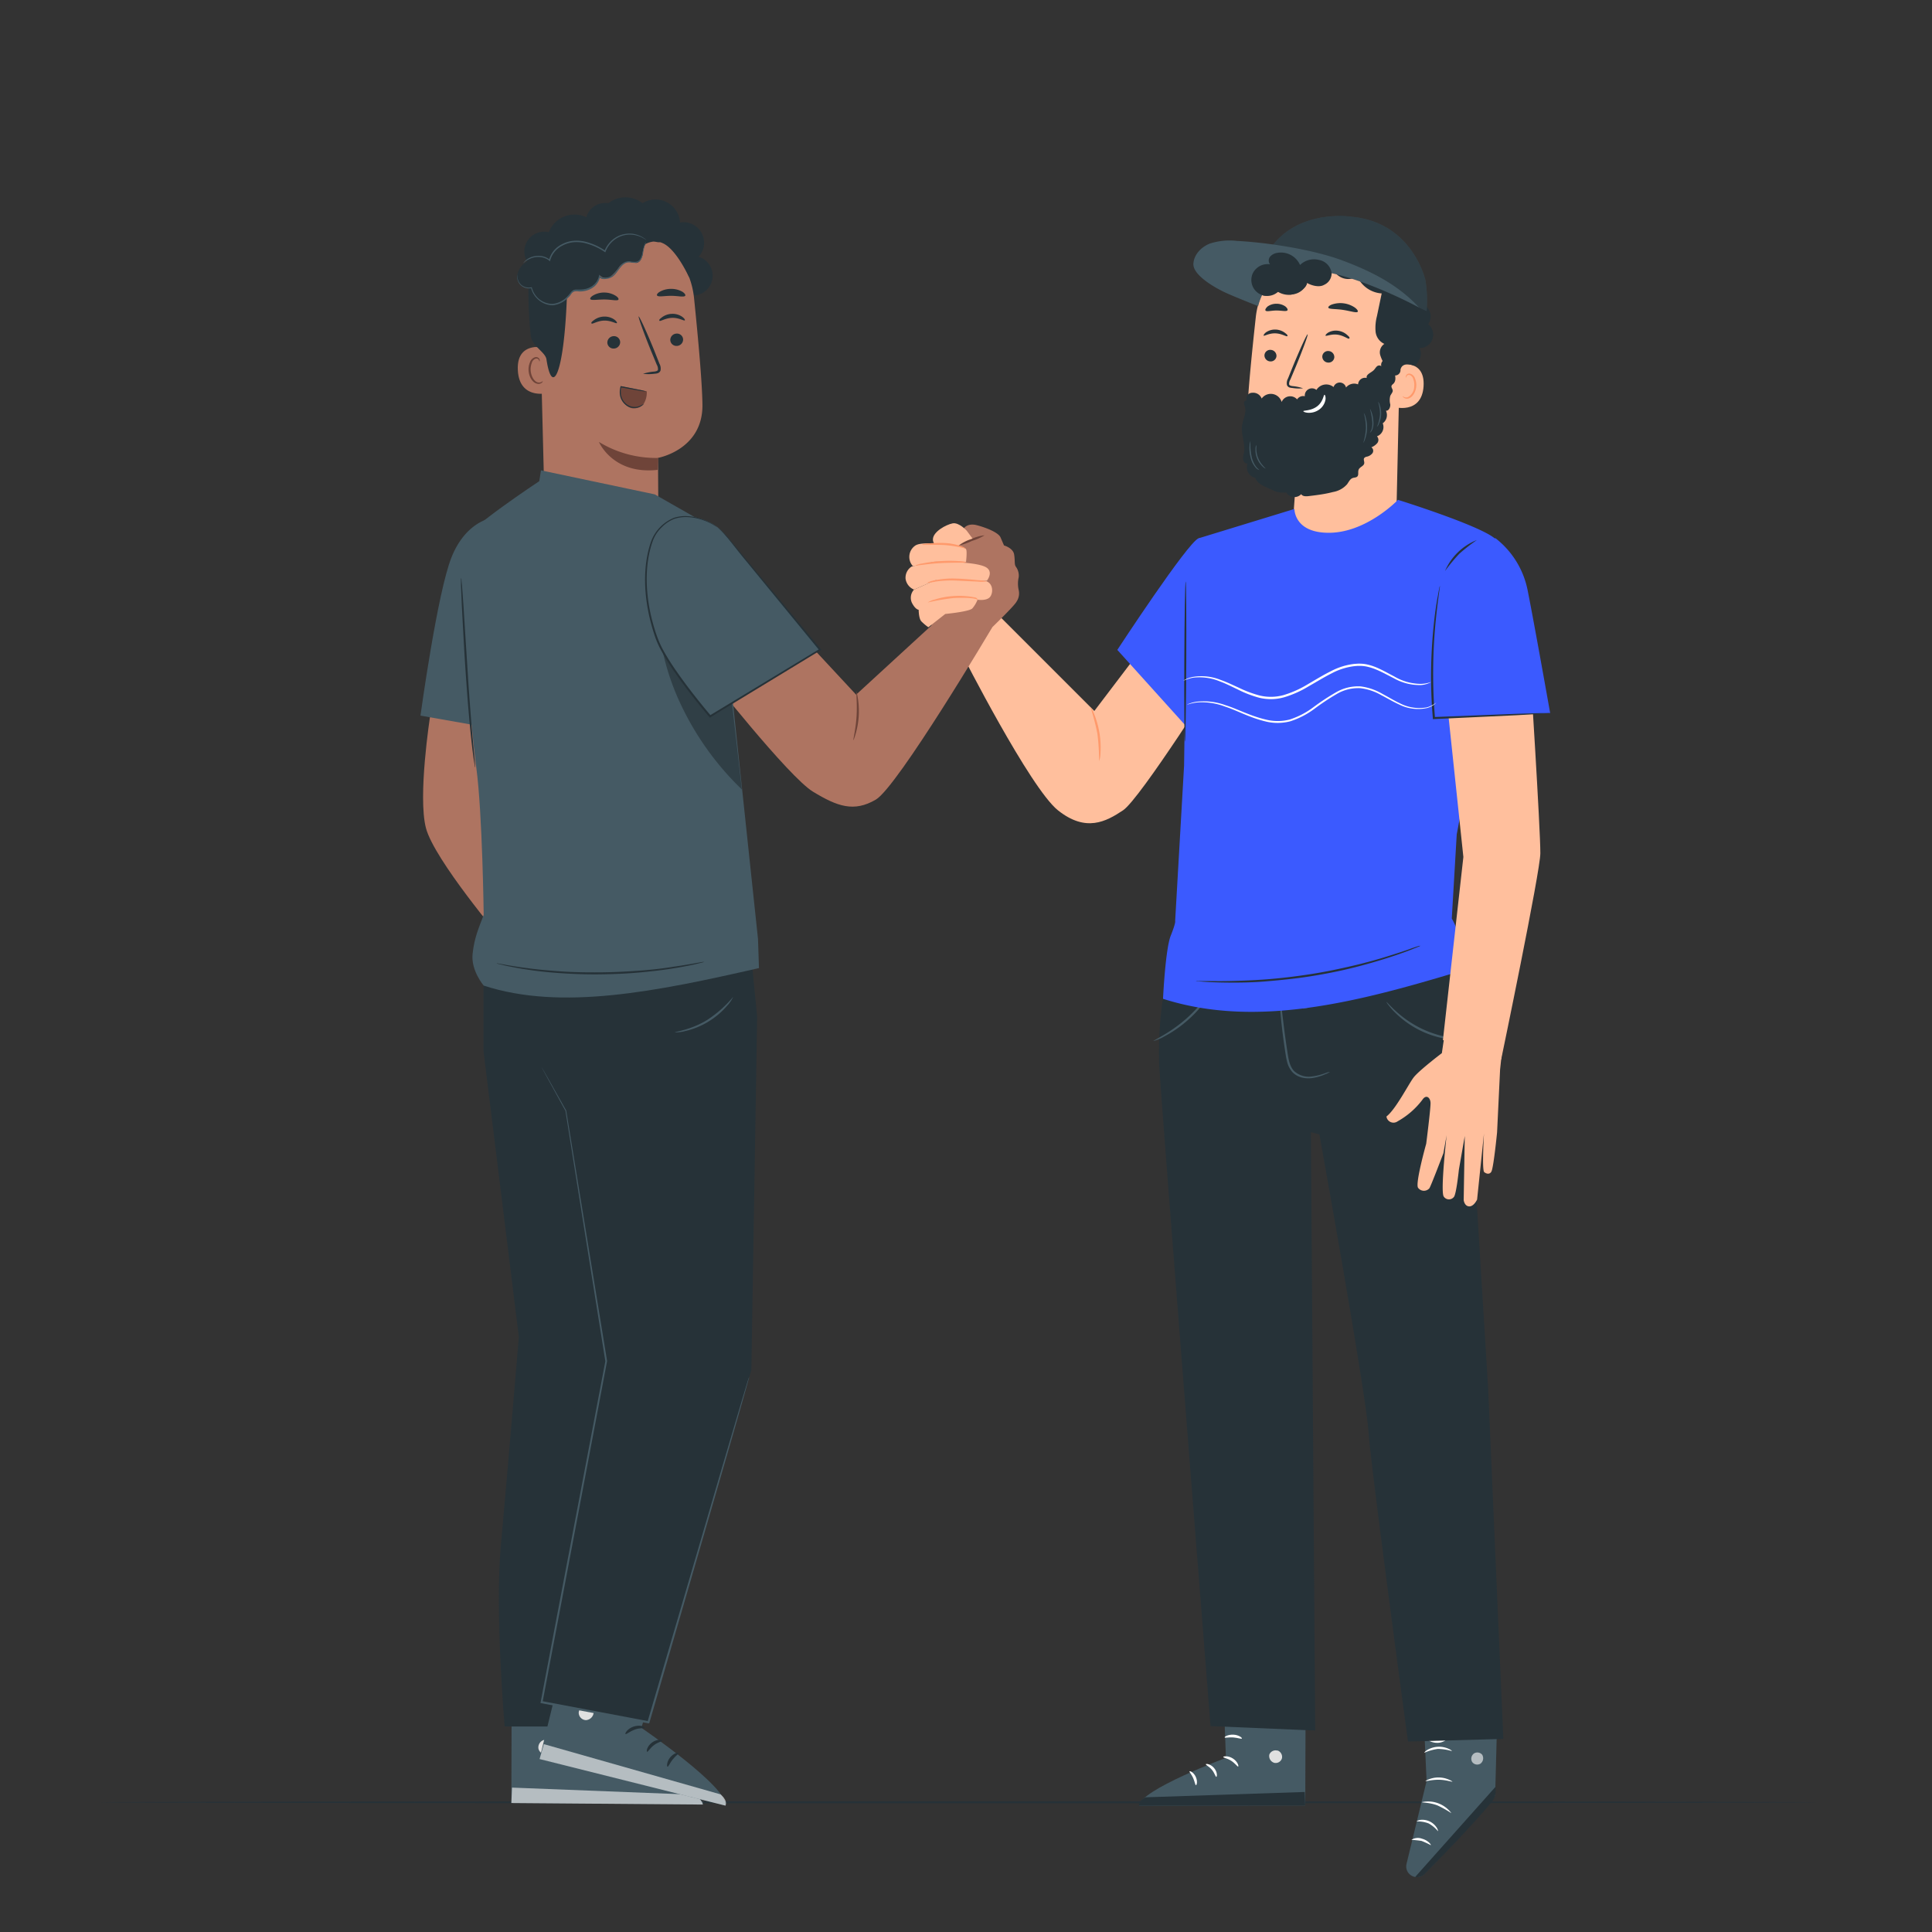 <svg xmlns="http://www.w3.org/2000/svg" viewBox="0 0 500 500"><rect x="0" y="0" width="500" height="500" fill="#333333" stroke="none"/><g id="freepik--Floor--inject-2"><path d="M25.34,466.43c0-.14,99.7-.26,222.65-.26s222.67.12,222.67.26S371,466.7,248,466.7,25.34,466.58,25.34,466.43Z" style="fill:#263238"></path></g><g id="freepik--Characters--inject-2"><path d="M259.21,160l24,24L304,156.62l12,17s-20.92,33.13-25.36,36.09-9.63,5.74-16.84,0-24.89-40.54-24.89-40.54l7-10.73Z" style="fill:#ffbf9d"></path><path d="M263.64,152.72a7.51,7.51,0,0,1,0-3.34,3.85,3.85,0,0,0-.73-2.71c-.45-.64-.18-1.45-.45-3.16s-2.62-2.35-2.62-2.35-.36-.82-.9-2.08-3.71-2.53-6.14-3.16-3.35.81-3.35.81l.09.54,1.18,1.54-4.88,1.89-3.25,17.8-1.63,3.5,12.36,5.55L256.1,163s6.5-6.24,7-7.33A3.8,3.8,0,0,0,263.64,152.72Z" style="fill:#ae7461"></path><path d="M250.19,137.35s-2-2.24-3.68-1.9-5,2.13-5.07,4.09,2.19,1.9,3.63,1.55l.74-.34,1.22.82,4.88-1.9Z" style="fill:#ffbf9d"></path><path d="M241.44,140.67s-3.31-.28-4.51.49a3.54,3.54,0,0,0-.65,5.38l5.56-1.15,8.17,0s.33-2.78,0-3.27S245,140.54,241.44,140.67Z" style="fill:#ffbf9d"></path><path d="M235.9,146.64a3.44,3.44,0,0,0-1.54,3.16,3.59,3.59,0,0,0,2.19,2.79l5.86-2.55,13,.24s2-2.5-.56-3.64-9-1.23-11.72-1.24A35.88,35.88,0,0,0,235.9,146.64Z" style="fill:#ffbf9d"></path><path d="M236.55,152.59A3.1,3.1,0,0,0,236,156c.93,1.81,1.75,1.81,1.75,1.81s0,2.28.7,3a12.66,12.66,0,0,0,1.81,1.52l4.38-3.44s6.18-.58,7-1.43a7.62,7.62,0,0,0,1.34-2.25s2.24.35,3.17-.64,1-3.71-1.18-4.24L242.41,150Z" style="fill:#ffbf9d"></path><path d="M207.08,164.2l14.48,15.58L240.92,162l15.89.33s-24.5,41.3-30.15,44.61-9.93,1.8-16.27-2.06S183,174.27,183,174.27Z" style="fill:#ae7461"></path><path d="M252.8,155.53c.94-.67-2.47-.95-6.08-.75a58.12,58.12,0,0,0-6.63,1.14,5.94,5.94,0,0,1,1.84-.77,20.54,20.54,0,0,1,4.75-.89,21,21,0,0,1,4.83.21l.82.15a.93.93,0,0,1,.6.37.47.47,0,0,1,0,.46C252.87,155.54,252.81,155.54,252.8,155.53Z" style="fill:#ff9a6c"></path><path d="M255.4,150.46a8.94,8.94,0,0,1-2.3.06l-5.51-.26a29.58,29.58,0,0,0-5.46.25,17.64,17.64,0,0,1-2.26.35,6.8,6.8,0,0,1,2.19-.71,22.52,22.52,0,0,1,5.55-.41c2.17.07,4.11.28,5.51.41A11.59,11.59,0,0,1,255.4,150.46Z" style="fill:#ff9a6c"></path><path d="M250.15,145.54c0,.17-3,0-6.67.19s-6.61.78-6.64.62a6.92,6.92,0,0,1,1.9-.53,33.33,33.33,0,0,1,4.71-.61,38.11,38.11,0,0,1,4.75,0A6.76,6.76,0,0,1,250.15,145.54Z" style="fill:#ff9a6c"></path><path d="M250,142a31.25,31.25,0,0,0-5.64-.95c-3.16-.13-5.76.07-5.76-.11a5.45,5.45,0,0,1,1.68-.29,28.35,28.35,0,0,1,4.11-.12,15.3,15.3,0,0,1,4.07.72A4.41,4.41,0,0,1,250,142Z" style="fill:#ff9a6c"></path><path d="M254.81,138.54a15,15,0,0,1-3.28,1.46,15.87,15.87,0,0,1-3.39,1.17,10.34,10.34,0,0,1,3.2-1.65A10.88,10.88,0,0,1,254.81,138.54Z" style="fill:#6f4439"></path><path d="M284.45,197a61.12,61.12,0,0,0-.44-7.1,61.17,61.17,0,0,0-1.8-6.89,6.7,6.7,0,0,1,1,1.88,23.59,23.59,0,0,1,1.35,4.92,22.93,22.93,0,0,1,.25,5.1A6.63,6.63,0,0,1,284.45,197Z" style="fill:#ff9a6c"></path><path d="M220.88,191.5c-.15,0,.6-2.77.8-6.22s-.2-6.25,0-6.27a21.26,21.26,0,0,1-.76,12.49Z" style="fill:#6f4439"></path><path d="M322.76,108c.09-5.28,1.16-16.13,2.24-25.95a20.38,20.38,0,0,1,20.84-18.14l1.05,0c11.35,1,16.85,11.18,15.54,22.5l-1,44.64-8.1,13-19.05-4.31,1.35-18.84S322.58,118.89,322.76,108Z" style="fill:#ffbf9d"></path><path d="M333.45,120.9a25.45,25.45,0,0,0,14.36-3.63s-3.59,7.76-14.47,6.46Z" style="fill:#ff9a6c"></path><path d="M327.24,91.91a1.57,1.57,0,0,0,1.46,1.62,1.5,1.5,0,0,0,1.65-1.36,1.57,1.57,0,0,0-1.46-1.62A1.49,1.49,0,0,0,327.24,91.91Z" style="fill:#263238"></path><path d="M327,86.85c.19.2,1.4-.64,3.08-.58s2.88.93,3.07.73-.09-.47-.62-.87a4.23,4.23,0,0,0-2.45-.84,4.1,4.1,0,0,0-2.45.72C327.14,86.39,327,86.75,327,86.85Z" style="fill:#263238"></path><path d="M342.21,92.21a1.56,1.56,0,0,0,1.46,1.62,1.49,1.49,0,0,0,1.65-1.36,1.57,1.57,0,0,0-1.46-1.62A1.49,1.49,0,0,0,342.21,92.21Z" style="fill:#263238"></path><path d="M343.05,86.86c.16.23,1.45-.48,3.12-.24s2.77,1.23,3,1,0-.46-.52-.93a4.34,4.34,0,0,0-2.35-1.09,4.09,4.09,0,0,0-2.51.44C343.19,86.41,343,86.76,343.05,86.86Z" style="fill:#263238"></path><path d="M337.23,100.49a11.82,11.82,0,0,0-2.71-.57c-.43-.06-.83-.15-.9-.45a2.23,2.23,0,0,1,.33-1.26c.43-1,.88-2.1,1.36-3.23,1.9-4.6,3.28-8.38,3.1-8.46s-1.88,3.6-3.77,8.19c-.46,1.14-.9,2.22-1.31,3.25a2.48,2.48,0,0,0-.27,1.68,1.09,1.09,0,0,0,.68.65,3.07,3.07,0,0,0,.73.12A10.54,10.54,0,0,0,337.23,100.49Z" style="fill:#263238"></path><path d="M343.77,79.61c.15.46,1.84.29,3.8.59s3.54.87,3.81.47c.13-.19-.14-.63-.77-1.09a6.71,6.71,0,0,0-5.8-.81C344.08,79,343.71,79.39,343.77,79.61Z" style="fill:#263238"></path><path d="M327.51,80.36c.28.39,1.45,0,2.84,0s2.56.33,2.85-.06c.12-.19-.05-.58-.56-1a4,4,0,0,0-2.29-.69,3.94,3.94,0,0,0-2.29.7C327.55,79.78,327.38,80.17,327.51,80.36Z" style="fill:#263238"></path><path d="M361.3,94.48c.19-.08,7.58-2,7.12,5.46s-7.85,5.47-7.85,5.25S361.3,94.48,361.3,94.48Z" style="fill:#ffbf9d"></path><path d="M363,102.5s.12.1.34.22a1.27,1.27,0,0,0,1,.07A3.23,3.23,0,0,0,366,100a4.26,4.26,0,0,0-.25-1.88,1.48,1.48,0,0,0-.92-1.06.66.66,0,0,0-.79.31c-.11.2-.07.35-.11.36s-.15-.13-.07-.44a.84.84,0,0,1,.32-.45,1,1,0,0,1,.73-.14,1.82,1.82,0,0,1,1.29,1.24,4.37,4.37,0,0,1,.32,2.1c-.14,1.51-1,2.87-2.09,3.11a1.38,1.38,0,0,1-1.18-.27C363,102.68,363,102.51,363,102.5Z" style="fill:#ff9a6c"></path><path d="M324.15,69.23a3.82,3.82,0,0,1,3-3c-.07-.23,1.53-1,2.78-1.87s1.52-3,2.65-1.93a3.5,3.5,0,0,1,4.85-3c0-1.32,1.91-1.76,3.19-2.1s1.77-.52,2.37.65a5.09,5.09,0,0,1,7.93-.41,6.49,6.49,0,0,1,7.78,3.71,6.15,6.15,0,0,1,5.3,4.39c1.57.18,1.94,1.4,2.57,2.84s1.5,3,.57,4.31a3.34,3.34,0,0,1,.53,5.29,3.35,3.35,0,0,1,1.07.91,3.49,3.49,0,0,1,.87,4.89,3.46,3.46,0,0,1-2.33,6.16c1.2,1.75-.36,4.1-1.27,4.6,0,0-3.05-1.3-3.57,1,0,0,0,0,0,0a1.39,1.39,0,0,1-1.89,1.41,4.92,4.92,0,0,1-1.87-2.19,10.89,10.89,0,0,1-1.48-3A2.61,2.61,0,0,1,358.27,89,3.91,3.91,0,0,1,356,85.83a11.83,11.83,0,0,1,.35-4l1.23-5.89a7.46,7.46,0,0,1-6.32-4.42,4.27,4.27,0,0,1-6.16-1.7A5.56,5.56,0,0,1,338.22,73c.25,1.55-2.57,2.91-4.1,3.28a5.53,5.53,0,0,1-3.41-.77s-2.66,1.47-4.07.86-3.24-2.46-2.27-3.91A6.91,6.91,0,0,1,324.15,69.23Z" style="fill:#263238"></path><path d="M338.38,59.29a2.59,2.59,0,0,1,.85-.46,1.56,1.56,0,0,1,1.09.09A1.61,1.61,0,0,1,341.2,60l.09.42.23-.37a2.74,2.74,0,0,1,2.34-1.23,2.65,2.65,0,0,1,2.42,1.95l.12.49.33-.39a3.3,3.3,0,0,1,2.62-1.17,3.16,3.16,0,0,1,2.6,1.56,3,3,0,0,1,.44,1.22l0,.3.3-.06a3.2,3.2,0,0,1,3.52,1.77,3.26,3.26,0,0,1-.63,3.47l-.3.3.41.08a3.53,3.53,0,0,1,2.2,1.5,3.43,3.43,0,0,1,.57,2,5.36,5.36,0,0,1-.44,1.8,1.36,1.36,0,0,0,.3-.41,3.74,3.74,0,0,0,.4-1.38,3.65,3.65,0,0,0-.52-2.21,3.88,3.88,0,0,0-2.41-1.74l.11.38a3.62,3.62,0,0,0-3.33-6.11l.34.24a3.79,3.79,0,0,0-3.59-3.26,3.81,3.81,0,0,0-3,1.39l.46.1a3.11,3.11,0,0,0-2.91-2.27,3.06,3.06,0,0,0-2.65,1.5l.32.05a1.86,1.86,0,0,0-1.11-1.28,1.74,1.74,0,0,0-1.25,0,1.78,1.78,0,0,0-.66.42C338.4,59.19,338.37,59.28,338.38,59.29Z" style="fill:#455a64"></path><path d="M323.07,102a2.35,2.35,0,0,1,3.45,1.14,2.92,2.92,0,0,1,5.17.9,2.39,2.39,0,0,1,4-.68,1.87,1.87,0,0,1,2-.81,1.85,1.85,0,0,1,3-1.64,3,3,0,0,1,4.44-.74,1.67,1.67,0,0,1,3.22.12,2.7,2.7,0,0,1,3.12-.81,1.81,1.81,0,0,1,2.24-1.66c-.26-.92,1.1-1.33,1.79-2,.31-.29.51-.7.84-1s.92-.33,1.14,0a1.54,1.54,0,0,1,2.9-1,4.48,4.48,0,0,1,.25,1.32c.21,1.43,1,3.13,0,4.14-.18.18-.42.32-.5.57-.13.41.28.81.31,1.24s-.43.89-.64,1.36a4.52,4.52,0,0,0,0,2.22c.05.75-.37,1.7-1.12,1.62a2.63,2.63,0,0,1-.83,3.26,2.56,2.56,0,0,1-1.5,3.37,1.33,1.33,0,0,1,.1,1.74,3.89,3.89,0,0,1-1.54,1.1,1.1,1.1,0,0,1,.27,1.54,2.48,2.48,0,0,1-1.47.89,1.1,1.1,0,0,0-.65.35c-.27.39.09.91,0,1.38-.12.71-1.12.92-1.42,1.57s.08,1.41-.39,1.85c-.3.28-.78.23-1.17.37-.7.24-1,1-1.46,1.62a6.24,6.24,0,0,1-3.63,2c-.69.18-1.38.33-2.08.46-1.4.26-2.81.43-4.23.6-.7.09-1.56.1-1.93-.5a2.44,2.44,0,0,1-3.87-.46,6,6,0,0,1-3.78-.72l-1.24-.54c-1.23-.54-2.6-1.23-3-2.52a2.72,2.72,0,0,1-1.95-3.72c-.56.16-1.1-.41-1.19-1a5.18,5.18,0,0,1,.22-1.73c.43-2.34-.82-4.72-.49-7.08.22-1.65,1.21-3.28.73-4.88a3.16,3.16,0,0,1-.23-1c0-.34.34-.69.67-.59a1.53,1.53,0,0,1,1.54-2" style="fill:#263238"></path><path d="M342.78,102.17c-.27,0-.33,1.8-1.92,3s-3.54,1-3.56,1.25c0,.11.43.36,1.25.41a4.52,4.52,0,0,0,3-.94,4,4,0,0,0,1.5-2.56C343.1,102.62,342.91,102.17,342.78,102.17Z" style="fill:#fff"></path><path d="M352.8,114.64a16.16,16.16,0,0,0,.7-3.86,16,16,0,0,0-.54-3.89,2.9,2.9,0,0,1,.46,1.08,9.07,9.07,0,0,1,.38,2.81,9.19,9.19,0,0,1-.5,2.8A3.34,3.34,0,0,1,352.8,114.64Z" style="fill:#455a64"></path><path d="M354.52,112a8.37,8.37,0,0,0,.41-.82,5.32,5.32,0,0,0,.19-2.21c-.14-1.77-.63-3.14-.54-3.16a7.38,7.38,0,0,1,.83,3.14,4.74,4.74,0,0,1-.28,2.3C354.87,111.81,354.53,112,354.52,112Z" style="fill:#455a64"></path><path d="M356.35,110.49a10.59,10.59,0,0,0,.79-3.25,10.83,10.83,0,0,0-.51-3.31,2.31,2.31,0,0,1,.46.9,6.81,6.81,0,0,1,.35,2.42,6.56,6.56,0,0,1-.56,2.38A2.38,2.38,0,0,1,356.35,110.49Z" style="fill:#455a64"></path><path d="M325.94,121.66a2,2,0,0,1-1-.67,6,6,0,0,1-1.3-2.67,9.23,9.23,0,0,1-.25-3,3.61,3.61,0,0,1,.24-1.2,14.8,14.8,0,0,0,.3,4.09,6.68,6.68,0,0,0,1.17,2.61A9.18,9.18,0,0,0,325.94,121.66Z" style="fill:#455a64"></path><path d="M327.54,121.26a2.14,2.14,0,0,1-.84-.59,5.88,5.88,0,0,1-1.78-4.52,2.23,2.23,0,0,1,.21-1,6.77,6.77,0,0,1,0,1,6.71,6.71,0,0,0,.46,2.34,6.89,6.89,0,0,0,1.25,2C327.26,121,327.57,121.22,327.54,121.26Z" style="fill:#455a64"></path><path d="M324.75,75.44a14.31,14.31,0,0,1,7.38-5.35c9-2.68,21.73-3.7,35.12,9.5l1.95.89a32.3,32.3,0,0,0-.28-7.83c-.46-2.22-4.51-15.18-19-16.54C349.93,56.11,327.81,52.5,324.75,75.44Z" style="fill:#455a64"></path><g style="opacity:0.3"><path d="M324.75,75.44a14.31,14.31,0,0,1,7.38-5.35c9-2.68,21.73-3.7,35.12,9.5l1.95.89a32.3,32.3,0,0,0-.28-7.83c-.46-2.22-4.51-15.18-19-16.54C349.93,56.11,327.81,52.5,324.75,75.44Z"></path></g><path d="M367.25,79.59c-5.5-6-12.57-9.48-20-12.24s-19.17-4.59-27.09-5a16.62,16.62,0,0,0-7.06.69c-2.21.87-4.15,2.87-4.25,5.25-.13,3,5.79,6.31,8.51,7.54s8.25,3.39,8.25,3.39,1.49-6.76,6.83-8.68C343.53,66.53,367.66,79.82,367.25,79.59Z" style="fill:#455a64"></path><path d="M324.08,71.06a4.26,4.26,0,0,1,4.59-2.66,1.62,1.62,0,0,1,0-1.94,3,3,0,0,1,1.78-1,5.4,5.4,0,0,1,6,3.12,5.18,5.18,0,0,1,4.85-1.32,4,4,0,0,1,3.32,3.46,3.26,3.26,0,0,1-1.95,3c-1.23.72-3.15.21-4.4-.48a4.52,4.52,0,0,1-7.16,1.91,4.13,4.13,0,0,1-7.05-4Z" style="fill:#263238"></path><path d="M316.44,432.79l.83,22.14s-22.22,8.29-22.47,12.39l43-.07.12-34.56Z" style="fill:#455a64"></path><path d="M330.56,453a1.77,1.77,0,0,1,1.22,2,1.69,1.69,0,0,1-2,1.22,1.84,1.84,0,0,1-1.28-2.13,1.74,1.74,0,0,1,2.19-1" style="fill:#e0e0e0"></path><path d="M337.79,467.25l-.12-3.49-41.18,1.38s-1.91.84-1.69,2.18Z" style="fill:#263238"></path><path d="M316.57,454.71c0,.21,1.06.31,2.1,1s1.58,1.55,1.77,1.47-.12-1.29-1.38-2.09S316.53,454.52,316.57,454.71Z" style="fill:#fff"></path><path d="M312.07,456.59c-.05.2.86.56,1.58,1.44s.92,1.83,1.13,1.82.34-1.2-.57-2.28S312.07,456.39,312.07,456.59Z" style="fill:#fff"></path><path d="M309.52,462c.19,0,.48-1-.06-2.16s-1.53-1.6-1.61-1.42.52.78.94,1.73S309.31,462,309.52,462Z" style="fill:#fff"></path><path d="M316.94,449.65c.09.19,1.05-.1,2.24,0s2.11.46,2.22.28-.78-.93-2.18-1S316.84,449.48,316.94,449.65Z" style="fill:#fff"></path><path d="M368,434.16l1.2,26.78L364,482.4a2.76,2.76,0,0,0,2.21,3.35h0a2.73,2.73,0,0,0,2.4-.76c4-4,18.27-19,18.33-20.47.09-2.28.75-28.66.75-28.66Z" style="fill:#455a64"></path><path d="M366.25,485.75l20.83-23.37,0,1.14a4.29,4.29,0,0,1-.92,2.7c-1.66,2-6.36,7.56-17.45,18.77a2.74,2.74,0,0,1-2.48.76Z" style="fill:#263238"></path><g style="opacity:0.6"><path d="M381.39,453.86A1.66,1.66,0,0,0,381,456a1.6,1.6,0,0,0,2.16.42,1.76,1.76,0,0,0,.42-2.31,1.64,1.64,0,0,0-2.29-.19" style="fill:#fff"></path></g><path d="M372.13,473.9a8.5,8.5,0,0,0-2.4-2,8.19,8.19,0,0,0-3.1-.52c0-.07.31-.28.94-.39a4.42,4.42,0,0,1,4.25,2C372.14,473.49,372.19,473.88,372.13,473.9Z" style="fill:#fff"></path><path d="M370.29,477.53a22.86,22.86,0,0,0-2.39-1.1,25.86,25.86,0,0,0-2.63-.28,3.06,3.06,0,0,1,2.78-.28C369.64,476.29,370.43,477.46,370.29,477.53Z" style="fill:#fff"></path><path d="M375.58,469.23a27.11,27.11,0,0,0-3.59-2c-2.11-.8-4-.66-4-.84a7.53,7.53,0,0,1,7.58,2.79Z" style="fill:#fff"></path><path d="M375.9,461.06c-.07.16-1.57-.43-3.49-.46s-3.45.47-3.51.31a6.77,6.77,0,0,1,7,.15Z" style="fill:#fff"></path><path d="M375.75,453.18a13.66,13.66,0,0,0-3.63-.56,13.11,13.11,0,0,0-3.53,1c0-.06.24-.4.85-.77a6,6,0,0,1,5.37-.3C375.46,452.82,375.78,453.12,375.75,453.18Z" style="fill:#fff"></path><path d="M372.14,451.12a2.46,2.46,0,0,1-.06-1,7.12,7.12,0,0,1,.75-2.68,3.16,3.16,0,0,1,1.31-1.52,1.12,1.12,0,0,1,1.25.22,1.83,1.83,0,0,1,.45,1.2,3.91,3.91,0,0,1-3.33,3.67,4.5,4.5,0,0,1-4.47-2.26,1.54,1.54,0,0,1-.1-1.3,1.09,1.09,0,0,1,1.12-.6,3.78,3.78,0,0,1,1.78.88,7.8,7.8,0,0,1,1.88,2,2.53,2.53,0,0,1,.43.91,12.5,12.5,0,0,0-2.55-2.62,3.63,3.63,0,0,0-1.58-.73.57.57,0,0,0-.61.32,1,1,0,0,0,.12.85,4,4,0,0,0,3.9,1.92,3.37,3.37,0,0,0,2.86-3.08,1.28,1.28,0,0,0-.28-.85.59.59,0,0,0-.68-.13,2.75,2.75,0,0,0-1.13,1.27A10.34,10.34,0,0,0,372.14,451.12Z" style="fill:#fff"></path><path d="M303.21,247.57A95.19,95.19,0,0,0,300,275.45c.2,6,13.29,171.26,13.29,171.26l27.08,1.15L339.26,293l2.2.58s12,66.54,12.74,77.27c.68,9.63,10.19,79.86,10.19,79.86l24.67-.68-3.92-90.51-5.45-88.84-2.37-25.9Z" style="fill:#263238"></path><path d="M344.2,277.4A5.06,5.06,0,0,1,343,278a12.78,12.78,0,0,1-3.4,1,7.12,7.12,0,0,1-2.5-.09,5.23,5.23,0,0,1-2.55-1.36,6.29,6.29,0,0,1-1.47-2.84c-.27-1.06-.41-2.17-.58-3.29-.68-4.49-1.09-8.59-1.31-11.56-.1-1.49-.17-2.69-.19-3.52a5.23,5.23,0,0,1,0-1.3,5.5,5.5,0,0,1,.2,1.28c.1,1,.23,2.12.38,3.5.32,3,.79,7,1.46,11.52.35,2.22.55,4.47,1.87,5.84a5.63,5.63,0,0,0,4.62,1.41,15.37,15.37,0,0,0,3.37-.83A5.56,5.56,0,0,1,344.2,277.4Z" style="fill:#455a64"></path><path d="M336.94,256.09s.18-.14.56-.14a2.36,2.36,0,0,1,1.5.55,2.71,2.71,0,0,1,1.05,2.14,2.69,2.69,0,0,1-4.65,1.52,2.7,2.7,0,0,1-.41-2.35,2.4,2.4,0,0,1,.88-1.33c.31-.22.53-.24.53-.22a3.11,3.11,0,0,0-1,1.64,2.37,2.37,0,0,0,.44,1.93,2.2,2.2,0,0,0,3.7-1.22,2.34,2.34,0,0,0-.79-1.8A3,3,0,0,0,336.94,256.09Z" style="fill:#455a64"></path><path d="M379.38,269.06a3,3,0,0,1-.92.1,17,17,0,0,1-2.55-.08A24.55,24.55,0,0,1,361,262a16.35,16.35,0,0,1-1.68-1.91,3.39,3.39,0,0,1-.51-.78c.08-.07.91,1,2.47,2.4a27.72,27.72,0,0,0,6.82,4.59,28.12,28.12,0,0,0,7.88,2.35C378.06,269,379.38,269,379.38,269.06Z" style="fill:#455a64"></path><path d="M314,255.61a11.45,11.45,0,0,1-1.52,2.71,31.16,31.16,0,0,1-5,5.62,30.65,30.65,0,0,1-6.15,4.28,11.56,11.56,0,0,1-2.85,1.21c0-.08,1-.59,2.65-1.56a38.43,38.43,0,0,0,6-4.35,39.3,39.3,0,0,0,5-5.44C313.29,256.57,313.92,255.57,314,255.61Z" style="fill:#455a64"></path><path d="M178.86,76.45a5.12,5.12,0,0,0,1.94-10A5.32,5.32,0,0,0,176,57.59a6.37,6.37,0,0,0-9.72-5,7.16,7.16,0,0,0-8.82,0,5.09,5.09,0,0,0-4.3,8.74" style="fill:#263238"></path><path d="M179.62,77.15a21.71,21.71,0,0,0-22.06-19.49l-1.13,0c-12.1,1-18,11.79-16.73,23.86l1.09,43.21h0l20.81,22.48,8.78-14.37-.09-14.34s11.6-2.06,11.5-13.71C181.74,99.19,180.69,87.61,179.62,77.15Z" style="fill:#ae7461"></path><path d="M170.38,118.51A28.3,28.3,0,0,1,155,114.37s3.59,8.53,15.19,7.23Z" style="fill:#6f4439"></path><path d="M176.79,87.8a1.67,1.67,0,0,1-1.57,1.72,1.6,1.6,0,0,1-1.75-1.47A1.67,1.67,0,0,1,175,86.34,1.59,1.59,0,0,1,176.79,87.8Z" style="fill:#263238"></path><path d="M177.23,82.9c-.2.22-1.48-.69-3.27-.64s-3.08,1-3.28.75.11-.49.67-.92a4.55,4.55,0,0,1,2.62-.87,4.35,4.35,0,0,1,2.61.78C177.14,82.41,177.33,82.8,177.23,82.9Z" style="fill:#263238"></path><path d="M160.5,88.49a1.67,1.67,0,0,1-1.57,1.71,1.6,1.6,0,0,1-1.75-1.46A1.68,1.68,0,0,1,158.75,87,1.6,1.6,0,0,1,160.5,88.49Z" style="fill:#263238"></path><path d="M159.65,83.61c-.2.22-1.48-.68-3.27-.64s-3.08,1-3.28.75.1-.49.67-.92a4.59,4.59,0,0,1,2.62-.87,4.38,4.38,0,0,1,2.61.78C159.55,83.12,159.75,83.51,159.65,83.61Z" style="fill:#263238"></path><path d="M166.43,96.74a12.28,12.28,0,0,1,2.9-.58c.45-.06.88-.16.95-.47a2.33,2.33,0,0,0-.33-1.35c-.45-1.1-.93-2.25-1.43-3.45-2-4.92-3.43-9-3.23-9s2,3.84,4,8.76c.48,1.21.94,2.36,1.37,3.47a2.6,2.6,0,0,1,.28,1.79,1.15,1.15,0,0,1-.74.68,3,3,0,0,1-.77.13A11.91,11.91,0,0,1,166.43,96.74Z" style="fill:#263238"></path><path d="M160.06,77.51c-.22.46-1.77,0-3.66,0s-3.47.32-3.65-.14c-.08-.23.24-.64.92-1a5.65,5.65,0,0,1,2.82-.66,5.57,5.57,0,0,1,2.75.78C159.88,76.86,160.16,77.29,160.06,77.51Z" style="fill:#263238"></path><path d="M177.32,76.56c-.37.41-1.86,0-3.64,0s-3.27.35-3.62-.07c-.16-.21.07-.62.72-1a5.85,5.85,0,0,1,2.93-.73,5.79,5.79,0,0,1,2.92.76C177.26,75.94,177.48,76.36,177.32,76.56Z" style="fill:#263238"></path><path d="M141.81,92.83a3.16,3.16,0,0,0-3.48-3c-2.16.25-4.55,1.54-4.31,6,.42,8,8.32,5.89,8.32,5.66S142,96.16,141.81,92.83Z" style="fill:#ae7461"></path><path d="M140.45,98.64s-.13.11-.36.23a1.4,1.4,0,0,1-1,.07c-.85-.26-1.63-1.56-1.75-3a4.63,4.63,0,0,1,.28-2,1.6,1.6,0,0,1,1-1.12.7.7,0,0,1,.84.33c.12.22.08.38.12.39s.16-.14.08-.47a.86.86,0,0,0-.34-.48,1.06,1.06,0,0,0-.78-.16,2,2,0,0,0-1.38,1.31,4.69,4.69,0,0,0-.36,2.24c.14,1.61,1,3.06,2.21,3.33a1.47,1.47,0,0,0,1.25-.28C140.45,98.83,140.48,98.65,140.45,98.64Z" style="fill:#6f4439"></path><path d="M172.64,60.73a2.29,2.29,0,0,0-.29-.56,5.14,5.14,0,0,0-4-2.18,19.78,19.78,0,0,0-2.82-1.11,6.94,6.94,0,0,0-11.78-.24c-.32,0-.65.11-1,.18a7.08,7.08,0,0,0-10.7,3.28,5.14,5.14,0,0,0-5.64,7.6,4.91,4.91,0,0,0-2.6,3.94,2.84,2.84,0,0,0,2.95,2.83,106.21,106.21,0,0,0,.59,12.26c.2,2.79,3.79,4.37,4.07,6.26,1.45,9.63,4.49,4.22,5.28-15.8l.6-.52c.41-.39.5-.87.85-1.3s1.23-.38,1.9-.32a5.11,5.11,0,0,0,5.2-3.76,2.13,2.13,0,0,0,2.86.21,11.45,11.45,0,0,0,2.12-2.37,3.28,3.28,0,0,1,2.7-1.42,8.23,8.23,0,0,0,1.74.34c1.05-.12,1.53-1.35,1.67-2.39a4.82,4.82,0,0,1,.75-2.52,5.81,5.81,0,0,1,2-.62c.4,0,.8.11,1.19.16a3.46,3.46,0,0,0,.56,0,4.73,4.73,0,0,1,.73.28c3.55,1.62,6.78,8.85,6.78,8.85C178.53,67.2,175.93,63.41,172.64,60.73Z" style="fill:#263238"></path><path d="M135.41,68.14s0,0,.07-.12.13-.18.25-.31a4.15,4.15,0,0,1,1.22-.93,5.12,5.12,0,0,1,2.35-.56,4.61,4.61,0,0,1,3,1l-.22.07a6.29,6.29,0,0,1,3.21-4,7.93,7.93,0,0,1,2.84-.94,9.61,9.61,0,0,1,3.15.16,15.82,15.82,0,0,1,5.38,2.39l-.23.08a7.15,7.15,0,0,1,3.51-3.85,6.79,6.79,0,0,1,4.08-.58,6.88,6.88,0,0,1,2.53,1,6.55,6.55,0,0,1,.58.42q.19.16.18.18s-.28-.2-.82-.51a7.12,7.12,0,0,0-2.5-.85,6.64,6.64,0,0,0-3.93.62,6.93,6.93,0,0,0-3.34,3.71l-.06.19-.17-.11a15.84,15.84,0,0,0-5.28-2.33,9.49,9.49,0,0,0-3-.16,7.83,7.83,0,0,0-2.73.89,6,6,0,0,0-3.1,3.84l0,.21-.16-.14a4.45,4.45,0,0,0-2.81-1,5,5,0,0,0-2.28.48A5.58,5.58,0,0,0,135.41,68.14Z" style="fill:#455a64"></path><path d="M167.18,62.63a1.91,1.91,0,0,1-.13.31,6,6,0,0,0-.28.93c-.1.41-.19.92-.31,1.52a5,5,0,0,1-.74,2,1.66,1.66,0,0,1-1.1.62,6.23,6.23,0,0,1-1.36-.06,2.7,2.7,0,0,0-1.35.13,3.76,3.76,0,0,0-1.14.92c-.34.39-.66.82-1,1.26a5.58,5.58,0,0,1-1.16,1.29,3.7,3.7,0,0,1-1.74.63,2.84,2.84,0,0,1-1,0,1.37,1.37,0,0,1-.87-.56l.29,0a4.5,4.5,0,0,1-.5,1.35,4.74,4.74,0,0,1-.94,1.15,5.55,5.55,0,0,1-2.77,1.23,6.78,6.78,0,0,1-1.27.08,2.8,2.8,0,0,0-1.16,0,1.63,1.63,0,0,0-.84.7,7.7,7.7,0,0,1-.79.91A6.28,6.28,0,0,1,143,79a5.72,5.72,0,0,1-3.77-1.52,5.87,5.87,0,0,1-1.8-3l.13.08A3.11,3.11,0,0,1,135,74a2.9,2.9,0,0,1-1.07-1.7,2.81,2.81,0,0,1,0-1.26,1.9,1.9,0,0,1,.09-.32.39.39,0,0,1,0-.1,3.54,3.54,0,0,0,0,1.65,2.86,2.86,0,0,0,1.07,1.59,3,3,0,0,0,2.44.49l.11,0,0,.11a5.88,5.88,0,0,0,1.77,2.85A5.53,5.53,0,0,0,143,78.65a6,6,0,0,0,3.84-1.94,7.17,7.17,0,0,0,.76-.88,2,2,0,0,1,1-.81,1.82,1.82,0,0,1,.66-.09l.61,0a7,7,0,0,0,1.21-.07,5.15,5.15,0,0,0,2.6-1.16A4.09,4.09,0,0,0,155,71.44l.09-.37.2.32a1.61,1.61,0,0,0,1.53.46,3.45,3.45,0,0,0,1.59-.56,5.45,5.45,0,0,0,1.11-1.23c.35-.43.68-.87,1-1.26a3.67,3.67,0,0,1,1.24-1,2.92,2.92,0,0,1,1.48-.13,5.89,5.89,0,0,0,1.3.08,1.47,1.47,0,0,0,1-.53,5,5,0,0,0,.74-1.88c.13-.59.24-1.11.35-1.52a5,5,0,0,1,.34-.92C167.1,62.72,167.17,62.62,167.18,62.63Z" style="fill:#455a64"></path><path d="M160.92,100a4.38,4.38,0,0,0,1.78,5.34,2.83,2.83,0,0,0,2.19.24,2.88,2.88,0,0,0,2-1.64,5.6,5.6,0,0,0,.49-2.66C165.6,100.86,162.74,100.41,160.92,100Z" style="fill:#6f4439"></path><path d="M166.65,104.47a1.54,1.54,0,0,1-.47.48,3.4,3.4,0,0,1-1.71.63,3.51,3.51,0,0,1-2.57-.81,4.1,4.1,0,0,1-1.5-2.94,5.38,5.38,0,0,1,.18-1.76l0-.14.15,0c1.87.36,3.51.69,4.67.94a12.48,12.48,0,0,1,1.86.46,12.74,12.74,0,0,1-1.9-.25c-1.17-.2-2.82-.49-4.69-.84l.18-.11a5,5,0,0,0-.16,1.64,3.86,3.86,0,0,0,1.36,2.74,3.43,3.43,0,0,0,4,.3C166.47,104.62,166.63,104.45,166.65,104.47Z" style="fill:#263238"></path><path d="M157.22,427l-1.12,25.54s25.58,9.71,25.84,14.45l-49.6-.39.11-39.86Z" style="fill:#455a64"></path><path d="M140.78,450.3a2,2,0,0,0-1.42,2.3,2,2,0,0,0,2.27,1.43,2.14,2.14,0,0,0,1.49-2.45,2,2,0,0,0-2.52-1.22" style="fill:#e0e0e0"></path><g style="opacity:0.6"><path d="M132.34,466.63l.17-4L180,464.49s2.2,1,1.94,2.53Z" style="fill:#fff"></path></g><path d="M156.91,452.32c0,.24-1.23.34-2.42,1.11s-1.84,1.79-2.07,1.69.15-1.5,1.62-2.4S157,452.1,156.91,452.32Z" style="fill:#263238"></path><path d="M162.09,454.51c.06.24-1,.64-1.83,1.66s-1.07,2.1-1.31,2.09-.39-1.39.67-2.63S162.09,454.28,162.09,454.51Z" style="fill:#263238"></path><path d="M165,460.76c-.22.05-.55-1.16.08-2.48s1.77-1.84,1.87-1.64-.6.91-1.11,2S165.24,460.74,165,460.76Z" style="fill:#263238"></path><path d="M156.52,446.47c-.11.22-1.22-.12-2.59,0s-2.44.51-2.56.3.91-1.06,2.52-1.14S156.64,446.28,156.52,446.47Z" style="fill:#263238"></path><path d="M157.15,446.18a41,41,0,0,1,.07,6.15l-.2-.3c2.9,1.1,6.75,2.59,10.84,4.51a58.74,58.74,0,0,1,11,6.33,11.72,11.72,0,0,1,2.72,2.77c.52.8.45,1.41.37,1.38a3.53,3.53,0,0,0-.64-1.19,13.55,13.55,0,0,0-2.8-2.49,72.11,72.11,0,0,0-11-6c-4.07-1.92-7.88-3.47-10.72-4.69l-.21-.09v-.21A42.57,42.57,0,0,1,157.15,446.18Z" style="fill:#263238"></path><path d="M125.14,248.94v23.15L134.28,346s-2.9,34.66-4.68,54.23c-1.54,17,1,46.58,1,46.58h27.07l9.69-98.69,6-61.54,10.9-36.46Z" style="fill:#263238"></path><path d="M173.13,422.6,166,447.16s22.59,15.45,21.72,20.12l-48.12-12,9.48-38.72Z" style="fill:#455a64"></path><path d="M151.69,441.35a2,2,0,0,0-1.92,1.9,1.94,1.94,0,0,0,1.87,1.92,2.13,2.13,0,0,0,2-2,2,2,0,0,0-2.17-1.78" style="fill:#e0e0e0"></path><g style="opacity:0.6"><path d="M139.64,455.24l1.11-3.86,45.72,13s1.91,1.47,1.29,2.92Z" style="fill:#fff"></path></g><path d="M166.89,447.11c-.07.23-1.27,0-2.62.51s-2.21,1.3-2.4,1.15.5-1.41,2.14-1.95S167,446.91,166.89,447.11Z" style="fill:#263238"></path><path d="M171.41,450.46c0,.24-1.12.38-2.17,1.18s-1.54,1.79-1.77,1.72-.05-1.44,1.27-2.4S171.46,450.23,171.41,450.46Z" style="fill:#263238"></path><path d="M172.76,457.22c-.22,0-.25-1.26.67-2.4s2.15-1.37,2.2-1.15-.8.74-1.54,1.68S173,457.25,172.76,457.22Z" style="fill:#263238"></path><path d="M167.88,441.33c-.15.19-1.15-.4-2.5-.64s-2.49-.09-2.56-.32,1.13-.82,2.72-.51S168,441.18,167.88,441.33Z" style="fill:#263238"></path><polygon points="194.71 250.52 195.95 263.11 194.45 354.52 173.03 427.95 167.84 445.76 140.19 440.55 161.5 250.55 194.71 250.52" style="fill:#263238"></polygon><path d="M193.87,356.44s0,.14-.1.43-.2.72-.35,1.27c-.32,1.13-.79,2.78-1.39,4.92-1.24,4.3-3,10.56-5.31,18.46-4.59,15.81-11.06,38.14-18.65,64.3L168,446l-.22,0-27.65-5.2-.26-.05.05-.25c1.41-7.45,2.89-15.24,4.39-23.17,4.47-23.52,8.68-45.7,12.36-65.07v.08c-4.58-28.75-8.23-51.67-10.33-64.84v0l-4.61-8.4c-.52-.95-.91-1.67-1.18-2.18s-.39-.74-.39-.74.16.24.44.72l1.22,2.14,4.71,8.36h0v0c2.15,13.15,5.89,36.06,10.58,64.79v.08c-3.67,19.38-7.86,41.57-12.31,65.08-1.5,7.94-3,15.73-4.39,23.18l-.21-.3,27.65,5.22-.28.17,18.83-64.26c2.33-7.87,4.17-14.12,5.44-18.42.64-2.13,1.13-3.77,1.47-4.89l.39-1.26C193.82,356.58,193.87,356.44,193.87,356.44Z" style="fill:#455a64"></path><path d="M189.74,258a8.48,8.48,0,0,1-1.5,2.21,20.34,20.34,0,0,1-4.92,4.19,20.13,20.13,0,0,1-6,2.44,9.1,9.1,0,0,1-2.66.33c-.05-.18,4.11-.58,8.36-3.21A30.1,30.1,0,0,0,189.74,258Z" style="fill:#455a64"></path><path d="M111.3,185.43s-3.22,20.7-1.06,28.89,19.69,28.89,19.69,28.89l23.92-15-15.76-39.14Z" style="fill:#ae7461"></path><path d="M133.44,134.06s13.73.2,13.93,17.32-3.49,40-3.49,40l-35.06-6.18s4.35-31.87,8.06-41.05S127.75,132.5,133.44,134.06Z" style="fill:#455a64"></path><path d="M140,121.73l-.44,2.8s-18.74,12.38-19.8,15.57c-1.64,5,1.94,46.81,3.52,58.67s1.9,38,1.9,38c-1.15,3.08-2.45,5.86-2.88,10.15s2.88,8.15,2.88,8.15c20.11,6.56,44.67,1.53,71.24-4.53l-.25-7.53-8.68-81.83s2.53-21.27-7.85-27.43c-1.14-.67-10.19-5.81-10.19-5.81Z" style="fill:#455a64"></path><path d="M170.09,157.21a63.54,63.54,0,0,0,6.17,25.24A74.87,74.87,0,0,0,192,204.32l-2.81-24.48Z" style="opacity:0.3"></path><path d="M185.82,136.55c-3.28-2.66-9.39-4.11-12.88-1.72a10.53,10.53,0,0,0-4.23,5.21c-3,8.7-1.19,18.06,1.19,25s13.89,20.32,13.89,20.32l28.42-17.26s-19-23.06-21-25.44C190.17,141.41,187.65,138,185.82,136.55Z" style="fill:#455a64"></path><path d="M185.82,136.55a4.74,4.74,0,0,1,.61.48,20.08,20.08,0,0,1,1.56,1.59c1.32,1.45,3.06,3.71,5.4,6.47l19,22.86.18.21-.23.14-26.86,16.33-1.56,1-.19.11-.14-.16c-3.18-3.76-6.14-7.54-8.79-11.34a60.25,60.25,0,0,1-3.62-5.78,22.93,22.93,0,0,1-1.4-3c-.38-1-.69-2-1-3.08-2.37-8.16-2.43-16.17-.27-22.26a10.49,10.49,0,0,1,5.92-6.11,9.45,9.45,0,0,1,3.54-.42,13.14,13.14,0,0,1,2.94.5,14.21,14.21,0,0,1,3.76,1.66,6.51,6.51,0,0,1,1.14.87s-.39-.31-1.19-.78a14.81,14.81,0,0,0-3.76-1.55,13,13,0,0,0-2.91-.46,9.52,9.52,0,0,0-3.43.45,9.36,9.36,0,0,0-3.29,2.21,9.26,9.26,0,0,0-2.37,3.74c-2.09,6-2,13.93.38,22,.3,1,.61,2,1,3a25.37,25.37,0,0,0,1.38,3,61.12,61.12,0,0,0,3.61,5.72c2.64,3.78,5.6,7.55,8.76,11.29l-.33-.06,1.56-.94,26.88-16.29-.06.35c-7.72-9.42-14.24-17.37-18.85-23-2.32-2.78-4-5.08-5.3-6.55-.63-.74-1.15-1.29-1.51-1.64S185.81,136.56,185.82,136.55Z" style="fill:#263238"></path><path d="M119.35,149.58a1.53,1.53,0,0,1,.08.49c0,.39.08.86.14,1.43.09,1.32.22,3.1.38,5.26.28,4.51.67,10.61,1.1,17.35s.91,12.9,1.31,17.33c.2,2.15.36,3.92.49,5.24.05.57.09,1,.12,1.43a1.89,1.89,0,0,1,0,.5,1.6,1.6,0,0,1-.11-.49c-.06-.38-.14-.85-.23-1.41-.18-1.24-.41-3-.65-5.24-.49-4.42-1-10.55-1.46-17.33s-.75-12.92-1-17.36c-.09-2.16-.16-3.94-.22-5.27,0-.57,0-1,0-1.43A2.73,2.73,0,0,1,119.35,149.58Z" style="fill:#263238"></path><path d="M182.22,248.94a2,2,0,0,1-.53.17l-1.53.37c-.67.17-1.49.34-2.45.52s-2,.39-3.26.58c-2.41.41-5.31.75-8.54,1.06s-6.79.47-10.54.52-7.31-.1-10.54-.32-6.14-.55-8.57-.94c-1.21-.17-2.3-.37-3.26-.56s-1.78-.33-2.44-.5l-1.54-.37a2.31,2.31,0,0,1-.53-.16,1.88,1.88,0,0,1,.55.06l1.56.27c.67.14,1.49.27,2.45.42s2,.33,3.27.47c2.42.35,5.32.6,8.54.84s6.78.3,10.51.27,7.28-.23,10.5-.47,6.11-.59,8.53-1c1.21-.16,2.3-.34,3.26-.5s1.78-.29,2.46-.43l1.55-.27A3,3,0,0,1,182.22,248.94Z" style="fill:#263238"></path><path d="M322.21,139.3h-12c-2.8,1-21.05,28.89-21.05,28.89l19.06,21.14,9.2-19.51Z" style="fill:#3B5AFF"></path><path d="M310.24,139.3,335,131.72s-.12,6,8.52,6.16c9.94.22,18.28-8.52,18.28-8.52s20.67,6.44,25,9.94S377,215.93,377,215.93l-1.28,21.78a16.13,16.13,0,0,1,2.13,7.3c0,3.78.14,6.3.14,6.3-26.5,8-52.8,14.92-77,7.18,0,0,.6-12.85,2-16.35s1.14-3.82,1.14-3.82l2.31-40.21.42-30.25Z" style="fill:#3B5AFF"></path><path d="M395.94,171.82s2.72,42.73,2.7,49c0,4.66-10.15,53.41-10.15,53.41l-15.06-5.07,5.29-47.38-5.29-50Z" style="fill:#ffbf9d"></path><path d="M387,139.27a22.57,22.57,0,0,1,8.36,13.54c1.81,9.09,5.82,31.74,5.82,31.74l-32.33,1.28s1.94-15.73,1.94-16.73,5.47-22.65,5.81-23.14S387,139.27,387,139.27Z" style="fill:#3B5AFF"></path><path d="M306.85,150.45c.14,0,.21,9.3.16,20.77S306.8,192,306.66,192s-.22-9.3-.17-20.78S306.7,150.45,306.85,150.45Z" style="fill:#263238"></path><path d="M401.18,184.55a3.47,3.47,0,0,1-.6.07l-1.73.12-6.41.36-21.38,1-.25,0,0-.25c-.05-.66-.1-1.37-.16-2.08a128.76,128.76,0,0,1,.48-22.8c.32-2.91.68-5.24,1-6.85.14-.81.26-1.43.35-1.85a3.29,3.29,0,0,1,.16-.64,2.71,2.71,0,0,1-.06.66c-.06.48-.15,1.09-.25,1.86-.22,1.61-.52,4-.8,6.85a142,142,0,0,0-.32,22.73c.06.71.11,1.42.16,2.07l-.27-.23,21.38-.84,6.42-.19,1.74,0A2.34,2.34,0,0,1,401.18,184.55Z" style="fill:#263238"></path><path d="M382.18,139.78a47.08,47.08,0,0,0-4.53,3.55,47.69,47.69,0,0,0-3.68,4.44,15,15,0,0,1,8.21-8Z" style="fill:#263238"></path><path d="M373.15,272.55s-6,4.55-7.34,6.34-4.58,8.19-7,10.06a1.84,1.84,0,0,0,2.91,1.24,20.66,20.66,0,0,0,6.35-5.51c1-1.56,2.09-.65,2.15.72S369.1,296,369.1,296s-2.88,10.24-2.11,11.39a1.87,1.87,0,0,0,2.93.14c.39-.54,3.64-9.1,3.64-9.1l.83-4.66s-1.67,14.75-.74,15.91a1.61,1.61,0,0,0,2.59.12c.65-.59,1.32-7.11,1.32-7.11l1.52-8.7-.28,16.59s.18,1.57,1.41,1.63,2.06-1.76,2.06-1.76l1.78-17.1s-.57,9.51.07,10c.85.67,1.63.45,1.91-.28.57-1.48,1.41-10,1.41-10l.78-16.28.84-7.84-15.23-1Z" style="fill:#ffbf9d"></path><path d="M367.6,244.76a2.12,2.12,0,0,1-.54.26l-1.61.65c-1.39.56-3.43,1.3-6,2.13s-5.62,1.73-9.07,2.6-7.27,1.64-11.32,2.28-7.94,1-11.49,1.3-6.74.33-9.43.31-4.85-.09-6.35-.2l-1.73-.13a3.23,3.23,0,0,1-.59-.07,2.34,2.34,0,0,1,.6,0l1.73,0c1.49,0,3.66.06,6.34,0s5.87-.16,9.4-.42,7.4-.71,11.44-1.33,7.84-1.43,11.29-2.24,6.52-1.68,9.07-2.48,4.62-1.47,6-2l1.64-.55A3.33,3.33,0,0,1,367.6,244.76Z" style="fill:#263238"></path><path d="M370.35,176.51s0,0-.15.1a3.68,3.68,0,0,1-.47.22,6.47,6.47,0,0,1-2,.46,13.56,13.56,0,0,1-7.06-1.79c-1.39-.69-2.86-1.53-4.52-2.22a14,14,0,0,0-2.64-.81,9.75,9.75,0,0,0-1.43-.14c-.24,0-.49,0-.73,0l-.75.06a16.67,16.67,0,0,0-6,1.89c-2,1-3.92,2.21-6,3.38a26.86,26.86,0,0,1-6.32,2.81,12.62,12.62,0,0,1-6.45.09,28.52,28.52,0,0,1-5.44-2.1c-1.64-.78-3.14-1.55-4.58-2.07a13.77,13.77,0,0,0-7.09-1,11.19,11.19,0,0,0-2.52.82,3.87,3.87,0,0,1,.59-.37,8,8,0,0,1,1.9-.65A13.48,13.48,0,0,1,316,176c1.48.51,3,1.26,4.65,2a29.24,29.24,0,0,0,5.36,2,12.36,12.36,0,0,0,6.21-.12,26.93,26.93,0,0,0,6.19-2.77c2-1.17,4-2.4,6-3.39a17.13,17.13,0,0,1,6.16-1.91l.78-.05a6.45,6.45,0,0,1,.76,0,9.3,9.3,0,0,1,1.5.16,14.3,14.3,0,0,1,2.71.86c1.69.73,3.15,1.59,4.52,2.29a13.77,13.77,0,0,0,6.89,1.92A8.72,8.72,0,0,0,370.35,176.51Z" style="fill:#fff"></path><path d="M371.7,181.83a3.16,3.16,0,0,1-.51.49,6,6,0,0,1-1.82.91,10.93,10.93,0,0,1-7.32-.93c-1.45-.65-2.92-1.54-4.55-2.38a14.23,14.23,0,0,0-5.45-1.82,10.94,10.94,0,0,0-6.09,1.5,60.36,60.36,0,0,0-5.79,3.84,21.33,21.33,0,0,1-6.24,3.23,13,13,0,0,1-6.56,0c-4.09-1-7.38-2.87-10.34-3.81a16.83,16.83,0,0,0-7.22-1.07,13.73,13.73,0,0,0-2.64.6,3,3,0,0,1,.64-.3,8.61,8.61,0,0,1,2-.5,16.32,16.32,0,0,1,7.36.92c3,.92,6.34,2.76,10.34,3.69a12.5,12.5,0,0,0,6.31,0,21,21,0,0,0,6.08-3.17,60.19,60.19,0,0,1,5.85-3.86,11.42,11.42,0,0,1,6.36-1.53,14.84,14.84,0,0,1,5.62,1.91c1.63.87,3.1,1.78,4.5,2.43a10.87,10.87,0,0,0,7.11,1.07A7,7,0,0,0,371.7,181.83Z" style="fill:#fff"></path></g></svg>